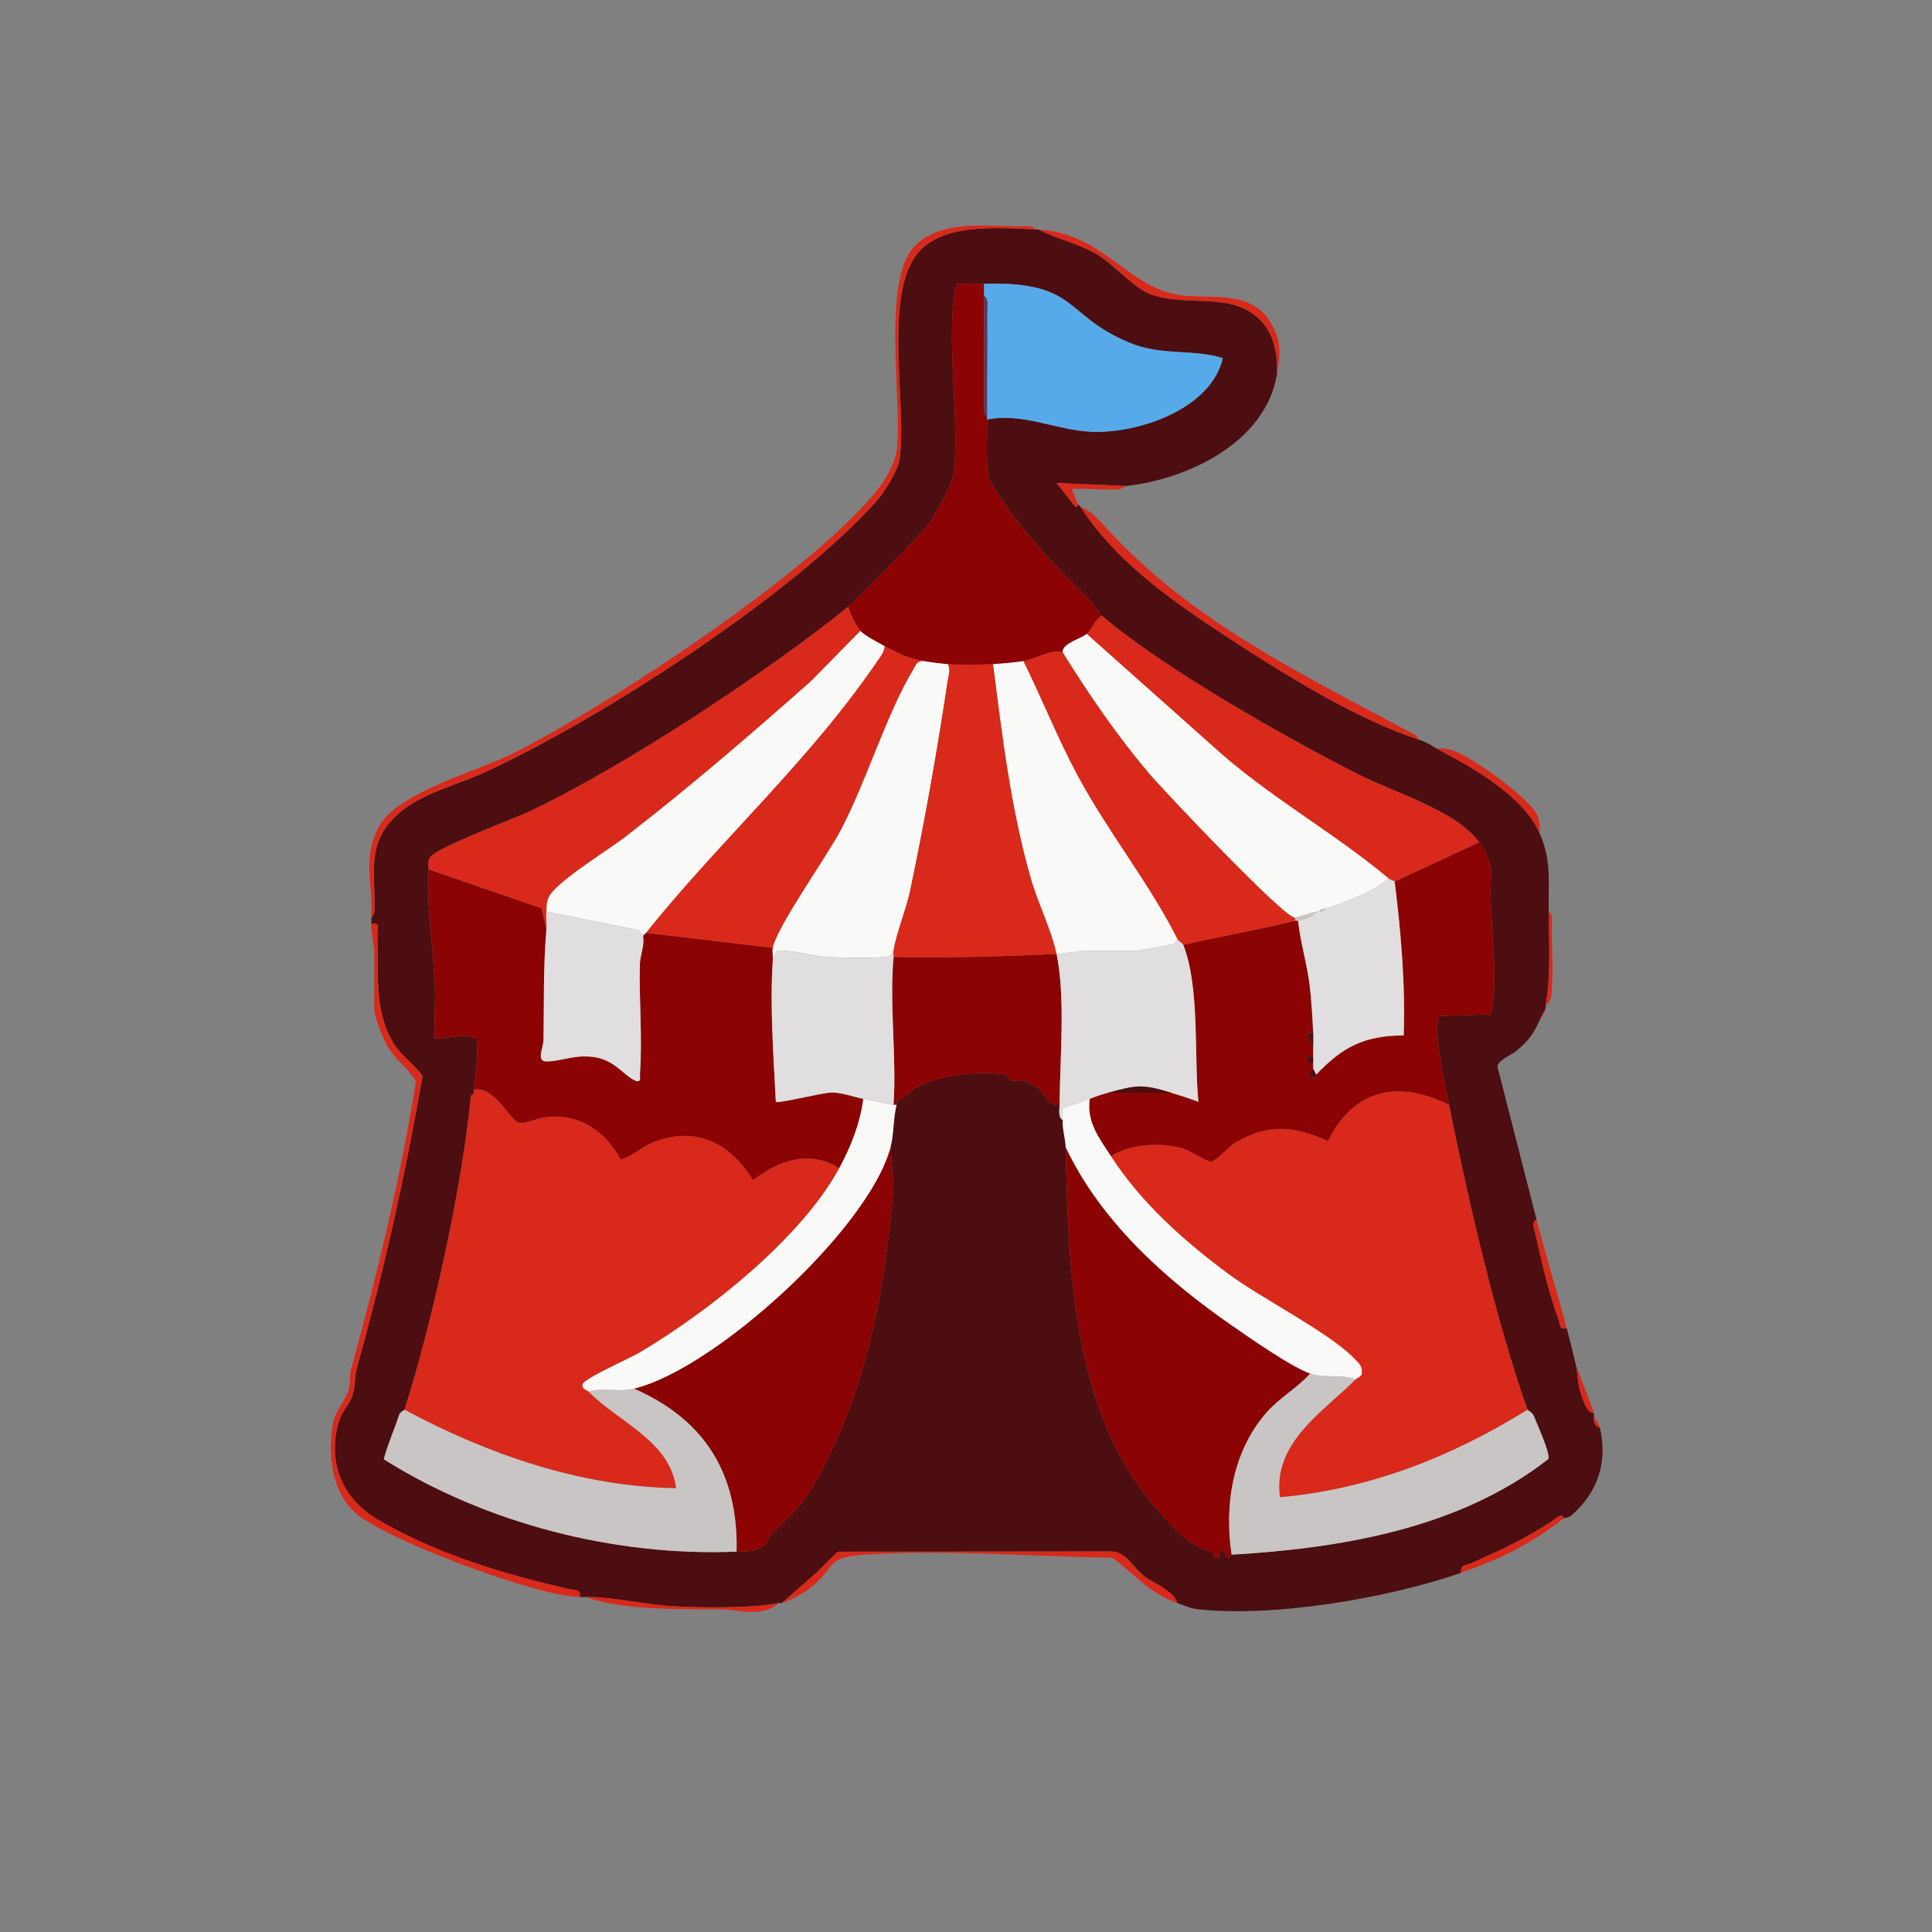 <?xml version="1.0" encoding="UTF-8"?>
<svg id="Layer_2" data-name="Layer 2" xmlns="http://www.w3.org/2000/svg" viewBox="0 0 640 640">
  <rect x="0" y="0" width="640" height="640" fill="#808080" stroke="none"/>
  <defs>
    <style>
      .cls-1 {
        fill: #8b0303;
      }

      .cls-2 {
        fill: #d8291a;
      }

      .cls-3 {
        fill: #f9f9f7;
      }

      .cls-4 {
        fill: #57aaea;
      }

      .cls-5 {
        fill: #c9c5c4;
      }

      .cls-6 {
        fill: #4c0e10;
      }

      .cls-7 {
        fill: #e0dede;
      }

      .cls-8 {
        fill: #5d3955;
      }
    </style>
  </defs>
  <g id="Layer_1-2" data-name="Layer 1">
    <g>
      <path class="cls-6" d="M343,76c.33.02.67-.02,1,0,6.14,3.15,13.14,4.64,19.17,8.1,5.21,2.99,12.47,11.31,17.88,13.34,10.62,3.98,23.83,0,33.09,5.91,7.35,4.68,9.19,12.31,8.86,20.65-3.69,22.42-29.24,34.68-50,37l-22.99-.99,5.98,7.54c1.05,1.1.96-.57,1.02-.54.28.13.8.7,1,1,11.45,17.64,28.97,30.13,46.39,41.61,19.66,12.95,43.98,28.28,65.61,35.39,3.08,1.01,3.61,1.72,6,3,11.86,6.34,28.37,15.34,34,28,4.06,9.14,2.84,16.25,3,26s.74,21.6-1,31c-.06.32.07.68,0,1l-2,4c-2.33,4.94-3.29,6.27-7.52,9.98-1.85,1.62-6.34,3.14-6.43,5.43l12.95,50.59c-1.9.96-.66,3.37-.34,4.83,1.88,8.74,4.59,20.13,7.67,28.39.59,1.58.07,3.3,2.67,2.78,1.06,3.98,2.03,8,3,12,.73,3,.46,5.84,1.72,9.78.45,1.4,2.02,6.71,4.28,6.22.09.3-.09.7,0,1-.15,1.8.14,3.46,2,4,2.58,11.47-.7,21.34-9.5,29.03-.85.74-2.14.7-2.5.97-.63-2.18-2.83.22-3.71.8-9.19,5.99-17.02,9.62-26.94,14.06-1.67.75-3.56.23-3.35,3.15-24.31,8.42-62.19,14.88-87.53,12.03-2.15-.24-4.37-1.31-6.47-2.03-1.47-4.37-7.75-6.31-11.22-9.04-3.58-2.81-5.74-8.3-11.21-8.02l-90.05.08-7.07,6.94-11.44,10.05c-.32.07-.68-.07-1,0-8.37,1.76-25.78,1.64-35.54,1.04s-18.59-2.98-28.46-3.04c-.67,0-1.33,0-2,0,.56-2.5-1.27-2.12-2.95-2.5-21.92-4.95-44.41-11.66-63.92-23.13-11.83-6.96-16.88-19.09-12.87-32.6.99-3.34,3.46-5.44,4.47-8.53.95-2.91.74-6.63,1.54-9.46,8.94-31.84,15.99-63.77,21.7-96.37-2.84-3.92-6.63-6.24-9.39-10.49-6.83-10.51-5.18-24.24-5.59-36.46-.06-1.92,1.02-4.01-2-3.45.02-.67,0-1.33,0-2,0-.13,1.01-1.11,1.04-2.42.3-13.42-2.95-22.78,8.48-32.56,7.27-6.21,19.1-9.17,27.31-12.9,38.38-17.42,103.03-59.15,130.81-90.48,2.29-2.59,6.77-9.91,7.29-13.21,2.87-18.27-6.42-57.72,7.83-70.46,8.85-7.92,25.85-6.57,37.24-5.98ZM326,94c-2.94.08-5.93-.24-8.86.14-.52,1.06-.89,2.26-1.04,3.44-2.31,18.16,1.64,40.47-.05,58.97-.31,3.39-6.01,13.57-8.1,16.69-1.54,2.29-24.5,25.79-26.95,27.76-27.27,21.96-74.01,52.82-105.65,67.85-5.3,2.52-31.81,12.22-33.04,15.43-.71,1.16-.24,2.49-.31,3.72-.75,12.71,1.48,25.84,2.04,38.46.26,5.82-.27,11.73-.04,17.55,4.95.21,9.04-1.97,13.89.1.61,5.67-.28,11.29-.89,16.89-.04.33.04.67,0,1-.48.09-.96.54-1,1-2.84,29.94-12.85,75.38-22,104-.04.12-1.43.66-1.77,1.69-1.62,4.94-3.77,9.67-5.1,14.7,33.85,21.33,76.72,32.27,116.87,30.6,4.66-.19,6.11.26,10.07-2.66.42-.72.43-2.08.94-2.58,6.63-6.53,10.66-9.75,15.27-18.01,16.98-30.38,22.88-63.56,25.71-97.25l-.99-13.5c1.16-4.41.9-9.76,2-14,.12-.46-.22-1.2.35-1.68,2.37-.19,4.42-3.1,6.02-3.96,7.91-4.22,19.84-5.67,29.2-4.44,1.86.24,1.3,1.89,2.11,2.07,1.47.32,3.15-.3,4.62.03.26.06,4.16,2.15,4.39,2.3,1.93,1.23,3.86,6.63,7.31,5.68,0,1.6-.57,4.17,1,5-.07,3.46.93,6.07,1,9,.97,41.15,2.15,88.78,30.98,120.78,5.22,5.79,9.67,11.33,17.34,13.22,1.11.27.28,1.84,1.19,2.02,2.43.48,1.16-1.67,1.51-1.98,1.99-1.71,1.94,2.03,2.57,2.05.81.03,1.28-1.08,1.41-1.09,36.46-2.14,75.47-8.68,104.9-31.68.67-2.07-3.63-11.18-4.7-14.07-.51-1.36-2.15-2.11-2.2-2.26-10.42-29.15-19.83-70.34-26-101-1.08-5.39-5.63-25.87-3.11-29.42l17.07-.58c3.01-15.6-1.25-31.69.07-47.53-.7-3.79-1.9-6.56-4.03-9.47-7.74-10.55-28.34-16.49-40.04-22.46-25.17-12.83-64.28-34.98-84.96-52.54-.65-.55-3.47-4.72-4.01-5.25-12.42-12.17-24.23-24.32-33.3-39.97-1.29-6.49-.6-13.22-.69-19.78,11.56-2.44,23.05,3.54,34.46,4.03,15.6.67,39.73-7.5,43.62-24.4-10.37-3.12-20.36-.66-31.06-5.14-21.9-9.18-16.73-20.31-48.01-19.49Z"/>
      <path class="cls-2" d="M343,76c-11.39-.59-28.38-1.93-37.24,5.98-14.24,12.74-4.96,52.19-7.83,70.46-.52,3.3-5,10.62-7.29,13.21-27.78,31.33-92.43,73.05-130.81,90.48-8.22,3.73-20.05,6.69-27.31,12.9-11.44,9.78-8.18,19.14-8.48,32.56-.03,1.31-1.04,2.29-1.04,2.42.67-10.96-3.1-19.76,2.45-30.05,6.25-11.59,32.3-18.27,44.57-24.43,31.4-15.75,101.74-61.74,121.98-89.02,1.86-2.51,4.65-7.89,5.03-10.97,2.07-16.87-5.25-56.37,5.98-68.02,8.35-8.66,23.35-6.66,34.51-6.52,1.69.02,4.44-.64,5.49,1.02Z"/>
      <path class="cls-2" d="M123,306c3.02-.56,1.94,1.53,2,3.45.41,12.22-1.24,25.95,5.59,36.46,2.76,4.24,6.55,6.57,9.39,10.49-5.71,32.6-12.77,64.54-21.7,96.37-.8,2.84-.59,6.55-1.54,9.46-1.01,3.09-3.48,5.18-4.47,8.53-4,13.51,1.04,25.65,12.87,32.6,19.51,11.47,42,18.18,63.92,23.13,1.68.38,3.51,0,2.95,2.5-13.1.18-64.72-18.98-74.49-28.01-7.73-7.14-8.94-19.31-7.27-29.26.75-4.5,4.26-7.73,5.33-11.67.57-2.1.15-4.41.68-6.32,8.67-31.51,16.36-63.13,21.52-95.48-2.75-4.83-7.26-7.39-9.95-12.59-1.14-2.2-3.82-9.15-3.82-11.18v-19c0-2.16-1.1-5.94-1-9.5Z"/>
      <path class="cls-2" d="M358,168c3.41,1.06,6.61,4.85,9.02,7.48,27.7,30.21,63.57,47.46,99.33,66.67,1.41.75,3,1.15,3.64,2.85-21.64-7.11-45.95-22.44-65.61-35.39-17.41-11.47-34.93-23.97-46.39-41.61Z"/>
      <path class="cls-2" d="M259,531l11.44-10.05,7.07-6.94,90.05-.08c5.48-.28,7.63,5.21,11.21,8.02,3.48,2.73,9.75,4.67,11.22,9.04-9.21-3.15-14.04-9.44-21.52-14.98-26.28-.38-54.85-2.72-81.03-1.07-14.38.91-10.02,3.58-18.41,10.61-2.21,1.85-7.31,4.8-10.04,5.44Z"/>
      <path class="cls-2" d="M423,124c.33-8.34-1.51-15.97-8.86-20.65-9.26-5.9-22.47-1.93-33.09-5.91-5.42-2.03-12.68-10.35-17.88-13.34-6.03-3.46-13.03-4.95-19.17-8.1,22.38,1.52,29.78,20.2,48.52,21.98,9.33.89,21.49-1.53,27.9,8.1,4.3,6.47,3.73,10.97,2.59,17.91Z"/>
      <path class="cls-2" d="M258,531c-5.7,5.04-13.27,2.15-19.39,2.1-10.79-.09-20.94.22-31.96-1.24-4.24-.56-8.63-1.33-12.64-2.86,9.88.06,18.68,2.44,28.46,3.04s27.16.73,35.54-1.04Z"/>
      <path class="cls-2" d="M476,248c2.07-.29,3.77.1,5.71.78,6.04,2.09,25.39,15.84,27.6,21.45.73,1.86.81,3.81.69,5.78-5.63-12.66-22.14-21.66-34-28Z"/>
      <path class="cls-2" d="M518,503c-10.96,8.48-20.86,13.45-34,18-.2-2.92,1.68-2.4,3.35-3.15,9.92-4.43,17.75-8.06,26.94-14.06.88-.57,3.08-2.98,3.71-.8Z"/>
      <path class="cls-2" d="M519,440c-2.6.52-2.08-1.21-2.67-2.78-3.09-8.26-5.8-19.65-7.67-28.39-.31-1.46-1.55-3.87.34-4.83,3.11,12.14,6.79,23.91,10,36Z"/>
      <path class="cls-2" d="M373,161c-.22.02-1.11.93-2.42,1.04-5.01.41-10.5-.38-15.57-.04l2,4.99c-.05-.02.03,1.64-1.02.54l-5.98-7.54,22.99.99Z"/>
      <path class="cls-2" d="M512,333c1.74-9.4,1.16-21.3,1-31,1.66,1.04,1,3.79,1.02,5.49.08,6.63.52,14.58,0,21.04-.14,1.77-.35,3.44-2.02,4.48Z"/>
      <path class="cls-2" d="M528,468c-2.26.48-3.84-4.82-4.28-6.22-1.26-3.94-.99-6.77-1.72-9.78l6,16Z"/>
      <path class="cls-2" d="M530,473c-1.86-.54-2.15-2.2-2-4,.27.88,1.63,2.37,2,4Z"/>
      <path class="cls-2" d="M510,338l2-4c-.58,2.55-1.34,2.59-2,4Z"/>
      <path class="cls-2" d="M157,361c6.33-1.69,12.3,10.19,14.7,10.87,2.13.6,6.65-1.65,9.75-1.91,10.92-.9,19.05,4.81,24.14,14.12,4.47-1.26,7.3-4.58,11.86-6.13,14.01-4.77,24.56,1.07,32.03,12.99,8.37-6.57,18.84-10.21,28.52-3.94-12.65,23.33-43.59,47.77-66.33,61.17-3.06,1.8-18.26,8.52-18.66,10.38-.33,1.7,1.37,1.81,1.99,2.45,10.03,10.19,26.94,16.24,29,31.99-31.83-.55-62.25-11.17-90-25.99,9.15-28.62,19.16-74.06,22-104,.45-.14.94-.55,1-1,.04-.33-.04-.67,0-1Z"/>
      <path class="cls-2" d="M480,366c6.17,30.66,15.58,71.85,26,101-25.16,15.64-52.23,26.31-82,29-2.5-17.97,14.11-28.19,25-39,.79-.78,2.26-.92,2.11-2.5.11-2.23-1.26-3.15-2.58-4.53-8.1-8.47-30.92-19.97-41.87-28.13-14.76-11.01-28.57-23.29-38.67-38.83,6.48-4.08,15.9-4.57,23.26-2.76,2.53.62,8.97,4.83,10.08,4.61,1.32-.26,5.96-5.13,7.77-6.23,10.87-6.63,19.52-5.64,30.81-.66,8.45-17.24,23.34-20.33,40.08-11.95Z"/>
      <path class="cls-1" d="M142,288l37.41,12.89,1.59,7.11c-1.08,12.6-.73,23.97-.95,36.54-.04,2.5-2.55,7.1,1.02,7.07,5.23-.06,9.34-2.54,16.2-1.37s9.41,6.12,13.25,7.75c2.04.86,1.41-1.4,1.49-2.48.84-11.57-.34-24.29-.04-36.06.08-3.04,1.68-6.41,1.04-9.46.29-.37.71-.64,1-1l42,5c-.23,1.11.09,2.73,0,4-1.03,15.17.24,31.83,1,47,.65.68,15.51-3.08,18.5-3.08,3.48,0,7.13,1.44,10.5,2.08-1.1,8.14-4.11,15.83-8,23-9.68-6.27-20.15-2.63-28.52,3.94-7.48-11.92-18.02-17.76-32.03-12.99-4.56,1.55-7.38,4.87-11.86,6.13-5.09-9.3-13.22-15.01-24.14-14.12-3.1.25-7.62,2.51-9.75,1.91-2.41-.68-8.37-12.56-14.7-10.87.61-5.6,1.49-11.22.89-16.89-4.85-2.07-8.94.1-13.89-.1-.23-5.82.3-11.73.04-17.55-.56-12.62-2.8-25.74-2.04-38.46Z"/>
      <path class="cls-1" d="M490,279c2.14,2.91,3.33,5.68,4.03,9.47-1.32,15.85,2.94,31.93-.07,47.53l-17.07.58c-2.52,3.55,2.03,24.03,3.11,29.42-16.74-8.38-31.63-5.29-40.08,11.95-11.28-4.97-19.93-5.96-30.81.66-1.81,1.1-6.45,5.97-7.77,6.23-1.11.22-7.56-3.99-10.08-4.61-7.36-1.81-16.78-1.32-23.26,2.76-3.78-5.82-8.19-11.43-7-19,2.07-.82,3.84-1.42,6-2h21c3.07.94,6,1.84,8.99,3-1.51-15.39.53-37.66-4.99-52,12.29-2.83,24.75-4.95,37-8,.31-.08.69.08,1,0,.78,7.3,3,14.31,3.87,21.63.52,4.35.95,10.92,1.13,15.37l-2.01.51,2.01,4.49c.02,1,.02,2,0,3-2-.21-2.3-.18-1.99,1.99h1.99c-.05.66.09,1.38,0,2.01-.06.42-1.68,1.43-.99,3h1.49c.64-.25.45-.94.51-1,8.69-9.16,15.82-12.93,28.99-13.01.57-17.08-.9-34.07-2.99-50.99l28-13Z"/>
      <path class="cls-1" d="M434,455c-4.35,4.9-10.17,8.01-14.51,12.99-11.14,12.77-14.02,30.59-11.49,47.01-.12,0-.59,1.12-1.41,1.09-.63-.02-.59-3.77-2.57-2.05-.36.31.91,2.46-1.51,1.98-.91-.18-.08-1.75-1.19-2.02-7.67-1.88-12.12-7.43-17.34-13.22-28.83-31.99-30-79.63-30.98-120.78,11.59,24.48,32.8,43.6,54.68,58.82,6.07,4.22,20.01,14,26.32,16.18Z"/>
      <path class="cls-1" d="M295,380l.99,13.5c-2.83,33.69-8.73,66.87-25.71,97.25-4.62,8.26-8.64,11.48-15.27,18.01-.51.5-.52,1.86-.94,2.58-3.97,2.92-5.41,2.47-10.07,2.66.59-25.8-10.52-43.73-34-54,26.67-6.39,77.89-52.9,85-80Z"/>
      <path class="cls-1" d="M326,94v4c0,11.49-.16,23.02-.02,34.51.02,1.69-.64,4.45,1.02,5.49,0,.33,0,.67,0,1,.09,6.56-.61,13.29.69,19.78,9.07,15.65,20.88,27.8,33.3,39.97.54.53,3.36,4.7,4.01,5.25-2.27,1.13-3.31,4.57-5,6-1.9,1.61-8.01,3.02-8,6-3.34-1.08-9.59,2.46-13,3-3.09.5-6.84.8-10,1-4.47.29-10.56.33-15,0-2.6-.19-5.44-.54-8-1-5.34-.95-8.72-2.66-13-5-2.12-1.16-6.52-3.42-8-5-1.33-1.42-3.49-5.89-4-8,2.45-1.98,25.42-25.47,26.95-27.76,2.09-3.12,7.79-13.29,8.1-16.69,1.69-18.51-2.26-40.81.05-58.97.15-1.18.52-2.38,1.04-3.44,2.93-.38,5.92-.06,8.86-.14Z"/>
      <path class="cls-2" d="M281,201c.51,2.11,2.67,6.58,4,8l-16.35,16.65c-20.12,17.81-40.46,35.32-61.74,51.76-5.35,4.14-23,14.93-25.16,19.86-.81,1.86-.59,2.95-.75,4.72-.18,1.97.17,4.03,0,6l-1.59-7.11-37.41-12.89c.07-1.23-.4-2.55.31-3.72,1.23-3.21,27.74-12.92,33.04-15.43,31.64-15.03,78.38-45.89,105.65-67.85Z"/>
      <path class="cls-5" d="M210,460c23.48,10.27,34.59,28.2,34,54-40.15,1.67-83.01-9.28-116.87-30.6,1.33-5.03,3.48-9.76,5.1-14.7.34-1.04,1.73-1.58,1.77-1.69,27.75,14.82,58.17,25.44,90,25.99-2.06-15.75-18.96-21.8-29-31.99,4.97-1.56,9.27.37,15-1Z"/>
      <path class="cls-5" d="M449,457c-10.89,10.82-27.49,21.03-25,39,29.77-2.69,56.84-13.36,82-29,.05.15,1.69.89,2.2,2.26,1.07,2.89,5.37,12,4.7,14.07-29.43,23-68.43,29.53-104.9,31.68-2.53-16.43.35-34.25,11.49-47.01,4.34-4.97,10.17-8.09,14.51-12.99,5.22,1.8,10.07-.02,15,2Z"/>
      <path class="cls-4" d="M326,94c31.28-.83,26.11,10.3,48.01,19.49,10.7,4.49,20.7,2.03,31.06,5.14-3.89,16.9-28.02,25.08-43.62,24.4-11.41-.49-22.9-6.47-34.46-4.03,0-.33,0-.67,0-1-.13-11.49.16-23.02.02-34.51-.02-1.69.64-4.44-1.02-5.49v-4Z"/>
      <path class="cls-2" d="M365,204c20.68,17.56,59.8,39.71,84.96,52.54,11.7,5.97,32.3,11.91,40.04,22.46l-28,13c-.61-.36-1.49-.57-2-1-18.16-15.25-40.74-27.7-58.47-44.03l-41.53-36.97c1.69-1.43,2.73-4.87,5-6Z"/>
      <path class="cls-1" d="M350,316c3.02,14.54,1.08,35.05,1,50-3.45.95-5.38-4.45-7.31-5.68-.23-.14-4.13-2.24-4.39-2.3-1.47-.33-3.15.28-4.62-.03-.82-.17-.25-1.82-2.11-2.07-9.37-1.23-21.29.23-29.2,4.44-1.6.85-3.65,3.76-6.02,3.96-.57.48-.23,1.22-.35,1.68h-1c1.05-15.82-1.42-33.4,0-49,18.04.29,36.01-.09,54-1Z"/>
      <path class="cls-7" d="M392,313c5.53,14.34,3.48,36.61,4.99,52-2.99-1.16-5.92-2.05-8.99-3-9.61-2.95-11.35-2.6-21,0-2.16.58-3.93,1.18-6,2-2.89,1.14-5.96,2.04-8.86,3.16-.41,1.25-.11,2.56-.14,3.84-1.57-.83-1.01-3.4-1-5,.08-14.95,2.02-35.46-1-50,2.93-.15,7.64-1,9.5-1h16c1.27,0,10.85-1.78,12.84-2.2.92-.2,1.44-.93,1.66-1.8.33.66,1.79,1.44,2,2Z"/>
      <path class="cls-3" d="M296,366h1c-1.1,4.24-.84,9.59-2,14-7.11,27.1-58.33,73.61-85,80-5.73,1.37-10.03-.56-15,1-.62-.63-2.32-.74-1.99-2.45.4-1.86,15.6-8.58,18.66-10.38,22.74-13.4,53.67-37.84,66.33-61.17,3.89-7.17,6.9-14.86,8-23,3.36.63,6.67,1.25,10,2Z"/>
      <path class="cls-3" d="M361,364c-1.19,7.57,3.22,13.18,7,19,10.1,15.54,23.91,27.82,38.67,38.83,10.95,8.17,33.76,19.66,41.87,28.13,1.32,1.38,2.68,2.3,2.58,4.53.15,1.58-1.33,1.72-2.11,2.5-4.93-2.02-9.78-.2-15-2-6.31-2.18-20.25-11.97-26.32-16.18-21.89-15.22-43.09-34.34-54.68-58.82-.07-2.93-1.07-5.54-1-9,.03-1.28-.27-2.59.14-3.84,2.9-1.11,5.97-2.02,8.86-3.16Z"/>
      <path class="cls-1" d="M156,363c.04-.46.52-.91,1-1-.06.45-.55.86-1,1Z"/>
      <path class="cls-2" d="M293,214c4.28,2.34,7.66,4.05,13,5-2.36-.11-2.6,1.41-3.54,2.96-8.8,14.55-15.42,36.9-23.94,53.06-4.59,8.7-21.04,31.74-22.52,38.98l-42-5c24.62-30.85,53.96-56.64,76.98-90.53.98-1.44,1.99-2.59,2.02-4.47Z"/>
      <path class="cls-3" d="M293,214c-.04,1.88-1.04,3.03-2.02,4.47-23.02,33.89-52.36,59.68-76.98,90.53-.29.36-.71.63-1,1-.08-.36-1.23-1.73-1.8-1.94l-30.2-6.06c.17-1.78-.06-2.86.75-4.72,2.15-4.94,19.81-15.73,25.16-19.86,21.28-16.44,41.62-33.95,61.74-51.76l16.35-16.65c1.48,1.58,5.88,3.84,8,5Z"/>
      <path class="cls-3" d="M306,219c2.56.46,5.4.81,8,1,.97,1.64.23,3.64-.04,5.41-3.48,23.35-7.6,46.52-12.45,69.6-1.3,6.17-4.72,14.49-5.51,19.99-.95,1.9-1.39,1.93-3.41,2.07-5.33.37-12.74.24-18.14-.02-4.93-.24-11.56-2.25-15.98-2.15-2.2.05-1.25,2-2.47,3.1.09-1.27-.23-2.89,0-4,1.48-7.23,17.93-30.27,22.52-38.98,8.52-16.16,15.14-38.51,23.94-53.06.94-1.55,1.17-3.07,3.54-2.96Z"/>
      <path class="cls-7" d="M256,318c1.22-1.1.27-3.05,2.47-3.1,4.43-.11,11.05,1.91,15.98,2.15,5.41.26,12.81.39,18.14.02,2.02-.14,2.45-.17,3.41-2.07-.09.64.06,1.35,0,2-1.42,15.6,1.05,33.18,0,49-3.33-.75-6.64-1.37-10-2s-7.02-2.08-10.5-2.08c-2.99,0-17.85,3.76-18.5,3.08-.76-15.18-2.03-31.83-1-47Z"/>
      <path class="cls-7" d="M181,302l30.2,6.06c.57.21,1.73,1.58,1.8,1.94.64,3.05-.96,6.42-1.04,9.46-.3,11.76.89,24.48.04,36.06-.08,1.08.55,3.34-1.49,2.48-3.84-1.63-6.7-6.64-13.25-7.75s-10.98,1.31-16.2,1.37c-3.57.04-1.06-4.56-1.02-7.07.22-12.57-.12-23.95.95-36.54.17-1.97-.18-4.03,0-6Z"/>
      <path class="cls-2" d="M352,216c8.63,13.94,17.9,27.47,28.49,40.01,4.67,5.53,44.72,47.91,48.51,47.99v1c-12.25,3.05-24.71,5.17-37,8-.21-.56-1.67-1.34-2-2-9.28-18.38-23.23-35.73-33.17-54.33-6.57-12.28-11.67-25.22-17.83-37.67,3.41-.54,9.66-4.08,13-3Z"/>
      <path class="cls-7" d="M462,292c2.09,16.92,3.56,33.91,2.99,50.99-13.17.08-20.3,3.85-28.99,13.01l-1-2c.09-.63-.05-1.35,0-2s-.02-1.34,0-2c.02-1,.02-2,0-3-.03-1.66.07-3.34,0-5-.18-4.45-.61-11.02-1.13-15.37-.87-7.32-3.09-14.32-3.87-21.63,2.24-.59,4.45-1.08,6-3,.32-.06.68.06,1,0,.81-.15,1.68.02,2-1,6.85-2.29,15.54-5.29,21-10,.51.43,1.39.64,2,1Z"/>
      <path class="cls-6" d="M388,362h-21c9.65-2.6,11.39-2.95,21,0Z"/>
      <path class="cls-5" d="M436,302c-1.55,1.92-3.76,2.41-6,3-.31.08-.69-.08-1,0v-1c.36,0,5.45-1.7,7-2Z"/>
      <path class="cls-6" d="M435,342c.07,1.66-.03,3.34,0,5l-2.01-4.49,2.01-.51Z"/>
      <path class="cls-6" d="M435,350c-.02.66.05,1.34,0,2h-1.99c-.31-2.18,0-2.21,1.99-2Z"/>
      <path class="cls-6" d="M436,356c-.05.06.14.74-.51.99h-1.49c-.68-1.56.93-2.57.99-2.99l1,2Z"/>
      <path class="cls-2" d="M329,220c3.03,23.92,5.87,47.78,12.5,71,2.3,8.04,6.89,17.25,8.5,25-17.99.91-35.96,1.29-54,1,.06-.65-.09-1.36,0-2,.79-5.49,4.22-13.82,5.51-19.99,4.85-23.08,8.97-46.25,12.45-69.6.26-1.77,1.01-3.77.04-5.41,4.44.33,10.53.29,15,0Z"/>
      <path class="cls-3" d="M360,210l41.53,36.97c17.74,16.33,40.32,28.78,58.47,44.03-5.46,4.71-14.15,7.71-21,10-.71.24-1.63,0-2,1-.32.06-.68-.06-1,0-1.55.3-6.64,2.01-7,2-3.79-.07-43.85-42.45-48.51-47.99-10.58-12.55-19.85-26.08-28.49-40.01,0-2.98,6.1-4.39,8-6Z"/>
      <path class="cls-3" d="M339,219c6.16,12.46,11.26,25.39,17.83,37.67,9.94,18.59,23.89,35.94,33.17,54.33-.22.87-.73,1.6-1.66,1.8-1.99.42-11.57,2.2-12.84,2.2h-16c-1.86,0-6.57.85-9.5,1-1.61-7.76-6.2-16.96-8.5-25-6.63-23.22-9.47-47.08-12.5-71,3.16-.2,6.91-.5,10-1Z"/>
      <path class="cls-8" d="M327,138c-1.66-1.04-1-3.79-1.02-5.49-.14-11.49.02-23.03.02-34.51,1.66,1.04,1,3.8,1.02,5.49.14,11.5-.15,23.02-.02,34.51Z"/>
      <path class="cls-5" d="M439,301c-.32,1.02-1.19.85-2,1,.37-1,1.29-.76,2-1Z"/>
    </g>
  </g>
</svg>